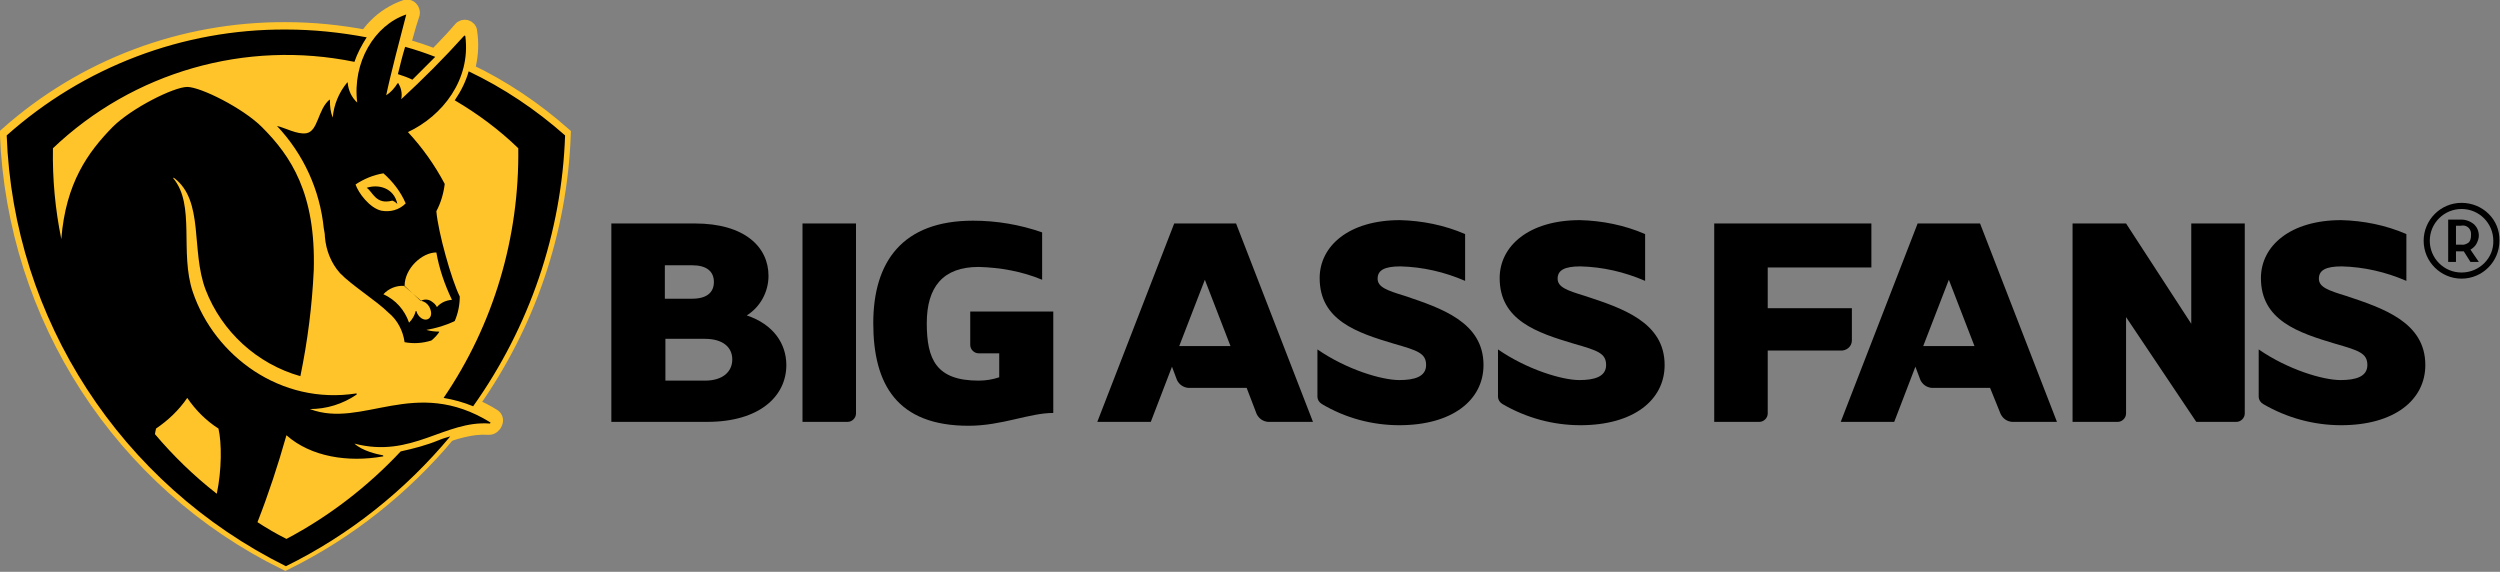 <?xml version="1.0" encoding="utf-8"?>
<!-- Generator: Adobe Illustrator 23.0.3, SVG Export Plug-In . SVG Version: 6.00 Build 0)  -->
<svg version="1.1" id="Layer_1" xmlns="http://www.w3.org/2000/svg" xmlns:xlink="http://www.w3.org/1999/xlink" x="0px" y="0px"
	 viewBox="0 0 448.6 102.6" style="enable-background:new 0 0 448.6 102.6;" xml:space="preserve">
<rect x="0" y="0" width="448.6" height="102.6" fill="#808080" stroke="none"/>
<style type="text/css">
	.st0{fill:#FFFFFF;stroke:#FFC429;stroke-width:2.25;}
	.st1{fill:#FFC429;stroke:#FFC429;stroke-width:2.25;}
	.st2{fill:#FFC429;}
</style>
<title>Asset 2</title>
<g>
	<g id="Layer_1-2">
		<path class="st0" d="M88.6,74.5c-2.4-1.5-5.1-2.6-7.9-3.2C89.6,58,94.2,42.3,94,26.3v-0.4l-0.3-0.3c-3.5-3.4-7.4-6.3-11.6-8.7
			c2.1-3.3,3-7.3,2.4-11.2c0-0.5-0.4-0.9-0.8-1c-0.4-0.1-0.9,0-1.2,0.4c-1.5,1.8-4.9,5.3-7.8,8.1c-1-0.4-2.1-0.8-3.1-1.2
			c0.8-3.4,1.9-7.5,2.6-9.5C74.3,2,74,1.3,73.4,1.1c-0.2-0.1-0.5-0.1-0.7,0c-4.1,1.4-7.4,4.7-8.8,8.9c-4.1-0.9-8.4-1.3-12.6-1.3
			c-15.8,0-31,6.1-42.4,17L8.6,26v0.4C8.1,56.1,24.5,83.5,50.8,97.2l0.4,0.2l0.4-0.2c8.2-4.3,15.6-10,21.8-16.8
			c1.7-0.4,3.4-1,5.1-1.6c3.1-1.1,6-2.1,9.2-1.9h0.1c0.5,0,1-0.4,1.2-0.9C89.3,75.4,89.1,74.8,88.6,74.5z"/>
		<path class="st1" d="M81.5,17.7c1.1-1.6,2-3.4,2.5-5.2c6.3,3,12.1,6.9,17.3,11.5c-0.6,17.5-6.4,34.4-16.5,48.6
			c-1.7-0.7-3.5-1.2-5.3-1.5c9-13.2,13.6-28.8,13.4-44.8C89.5,23,85.7,20.1,81.5,17.7z M71.4,13c0.9,0.3,1.7,0.6,2.6,1
			c1.3-1.2,2.7-2.7,4.1-4.1c-1.8-0.7-3.6-1.3-5.4-1.8C72.2,9.8,71.7,11.5,71.4,13z M65.8,33.5c1.1,0.7,1.6,3.1,4.6,2.3
			c0.3,0.2,0.6,0.4,0.9,0.6l0,0l0,0C70.7,33.4,67.9,32.7,65.8,33.5L65.8,33.5L65.8,33.5z M72.9,2.3C72.9,2.3,73,2.4,72.9,2.3
			C73,2.4,73,2.4,72.9,2.3c-0.9,3.5-3,11.5-3.6,14.5c0.8-0.5,1.5-1.3,2-2.1c0,0,0,0,0.1,0c0,0,0,0,0.1,0c0.5,0.8,0.6,1.8,0.5,2.8
			c4-3.6,7.7-7.4,11.3-11.4c0,0,0.1,0,0.1,0c0,0,0.1,0,0.1,0.1c1,7.8-4.1,14.2-10.4,17.1c2.6,2.8,4.8,5.9,6.6,9.3
			c-0.2,1.7-0.7,3.4-1.5,4.9c0.3,3.7,2.7,12.3,4.2,15.2c0,1.5-0.3,3-0.9,4.4c-1.6,0.8-3.4,1.4-5.1,1.7c0.7,0.2,1.5,0.3,2.2,0.3l0,0
			l0,0c-0.4,0.6-0.9,1.1-1.4,1.5c-1.6,0.5-3.2,0.6-4.9,0.3l0,0c-0.3-2.1-1.3-4-2.9-5.3c-2.1-2.1-6.5-4.9-8.7-7.1
			c-1.6-1.8-2.5-4.1-2.7-6.5c0-0.5-0.1-1-0.2-1.5l0,0c-0.7-6.9-3.6-13.3-8.4-18.4c1.4,0.3,3.7,1.6,5.3,1.3c2.1-0.4,2-4.2,4.1-6
			c0,0,0.1,0,0.1,0c0,0,0,0.1,0,0.1c-0.1,1.1,0.1,2.2,0.5,3.2c0.2-2.3,1.1-4.5,2.6-6.3c0,0,0.1,0,0.1,0c0,0,0,0.1,0,0.1
			c0.1,1.3,0.8,2.6,1.8,3.4C63.2,11,67.1,4.2,72.9,2.3z M72.4,51.1L72.4,51.1C72.4,51.1,72.4,51.1,72.4,51.1
			c-1.4-0.1-2.8,0.5-3.7,1.5c2.2,1,3.8,2.8,4.6,5.1c0.6-0.6,1-1.3,1.2-2.1l0,0c0,0,0,0,0.1,0c0.1,0.2,0.1,0.3,0.2,0.4
			c0.5,0.9,1.4,1.3,2,0.9s0.6-1.3,0.1-2.2c-0.3-0.5-0.8-0.9-1.4-1l0,0c0,0,0,0,0-0.1c0.7-0.4,1.5-0.3,2.1,0.2
			c0.3,0.2,0.6,0.5,0.8,0.9c0.7-0.8,1.6-1.3,2.7-1.3c-1.4-2.7-2.3-5.6-2.9-8.6C75.6,45,72.5,47.9,72.4,51.1z M63.8,32.9
			c0.5,1.5,2.5,4.2,4.6,4.7c1.6,0.3,3.2-0.2,4.4-1.3c-0.9-2.1-2.3-3.9-4-5.4C67,31.1,65.3,31.8,63.8,32.9z M88,75.5c0,0,0,0.1,0,0.1
			c0,0-0.1,0.1-0.1,0.1c-8.1-0.6-14,6.2-24.3,3.5c1.4,1.3,4,1.9,5.1,2.1c0.1,0,0.1,0,0.1,0.1c0,0.1,0,0.1-0.1,0.1
			c-6.2,1.2-12.9,0.2-17.4-3.8c-1.5,5.3-3.2,10.5-5.2,15.6c1.7,1,3.4,2,5.2,3c7.7-4.1,14.7-9.4,20.6-15.7c2.3-0.5,4.6-1.1,6.7-2
			l2.1-0.7c-8.1,9.7-18.1,17.7-29.5,23.3C21.6,86.7,2.4,57,1.1,24C14.9,11.7,32.8,5,51.3,5.1c4.9,0,9.7,0.5,14.5,1.4
			c-0.9,1.4-1.7,2.9-2.2,4.4c-19.5-4-39.7,1.7-54.1,15.5C9.4,31.8,9.9,37.3,11,42.6c0.8-10.1,4.8-15.6,9.2-20.1
			c3.4-3.4,11-7.2,13.4-7.2s10,3.8,13.4,7.2c5.2,5.2,9.8,11.9,9.3,25.7c-0.3,6.4-1.1,12.7-2.4,19c-7.8-2.2-14-8-17-15.5
			c-2.7-7.1-0.2-16-5.7-20.2c0,0-0.1,0-0.1,0c0,0,0,0,0,0c0,0,0,0.1,0,0.1c4,4.8,1.1,13.3,3.5,20.4c3.9,11.5,15.9,20.3,29.3,18.2
			c0,0,0.1,0,0.1,0.1c0,0,0,0.1,0,0.1c-2.5,1.7-5.4,2.6-8.4,2.6C65.1,76.8,74.4,67.1,88,75.5z M38.8,88.3c0.9-4.3,0.9-9.1,0.3-11.7
			c-2.2-1.4-4.1-3.3-5.6-5.5c-1.5,2.2-3.4,4-5.5,5.5c-0.1,0.3-0.1,0.6-0.2,1C31.1,81.5,34.8,85.1,38.8,88.3z"/>
		<path class="st2" d="M88.6,74.8c-2.4-1.5-5.1-2.6-7.9-3.2c8.9-13.3,13.5-29,13.3-44.9v-0.4l-0.3-0.3c-3.5-3.4-7.4-6.3-11.6-8.7
			c2.2-3.3,3-7.3,2.4-11.2c-0.1-0.6-0.7-1.1-1.3-1c-0.3,0-0.5,0.2-0.7,0.4c-1.5,1.8-4.9,5.3-7.8,8.1c-1-0.4-2.1-0.8-3.1-1.2
			c0.8-3.4,1.9-7.5,2.6-9.5c0.1-0.4,0-0.9-0.3-1.2c-0.3-0.3-0.8-0.4-1.2-0.3c-4.1,1.4-7.4,4.7-8.8,8.8c-19.8-4.1-40.4,1.7-55,15.7
			l-0.3,0.3v0.4C8.2,56.3,24.5,83.7,50.9,97.5l0.4,0.2l0.4-0.2c8.2-4.3,15.6-10,21.8-16.8c1.7-0.5,3.4-1,5.1-1.6
			c3.1-1.1,5.9-2.1,9.2-1.9h0.1c0.5,0,1-0.4,1.2-0.9C89.3,75.7,89.1,75.1,88.6,74.8z"/>
		<path d="M81.6,18c1.1-1.6,2-3.4,2.5-5.2c6.3,3,12.1,6.9,17.3,11.5c-0.6,17.5-6.4,34.4-16.5,48.6c-1.7-0.7-3.5-1.2-5.3-1.5
			c9-13.2,13.6-28.8,13.4-44.8C89.6,23.3,85.7,20.4,81.6,18z M71.4,13.3c0.9,0.3,1.8,0.6,2.6,1c1.3-1.3,2.7-2.7,4.1-4.1
			c-1.8-0.7-3.6-1.3-5.4-1.8C72.2,10,71.8,11.7,71.4,13.3z M65.8,33.7c1.1,0.7,1.6,3.1,4.6,2.3c0.3,0.1,0.6,0.3,0.9,0.6l0,0l0,0
			C70.7,33.7,67.9,33,65.8,33.7L65.8,33.7C65.7,33.7,65.8,33.7,65.8,33.7z M72.9,2.6C72.9,2.6,73,2.6,72.9,2.6
			C73,2.6,73,2.6,72.9,2.6c-0.9,3.4-3,11.5-3.6,14.5c0.8-0.5,1.5-1.3,2-2.1c0,0,0,0,0.1-0.1c0,0,0.1,0,0.1,0.1
			c0.5,0.8,0.7,1.8,0.5,2.8c3.9-3.6,7.7-7.4,11.3-11.4c0,0,0.1,0,0.1,0c0,0,0.1,0,0.1,0.1c1,7.8-4.1,14.3-10.3,17.2
			c2.6,2.8,4.8,5.9,6.6,9.3c-0.2,1.7-0.7,3.4-1.5,4.9c0.3,3.7,2.7,12.3,4.2,15.3c0,1.5-0.3,3-0.9,4.4c-1.6,0.8-3.4,1.3-5.1,1.6
			c0.7,0.2,1.5,0.3,2.2,0.3c0,0,0,0,0.1,0c0,0,0,0,0,0.1c-0.4,0.6-0.9,1.1-1.4,1.5c-1.6,0.5-3.2,0.6-4.8,0.3l0,0
			c-0.3-2.1-1.3-4-2.9-5.3c-2.1-2.1-6.6-4.9-8.7-7.1c-1.6-1.8-2.5-4.1-2.7-6.5c0-0.5-0.1-1-0.2-1.5l0,0c-0.7-6.9-3.6-13.3-8.4-18.4
			c1.4,0.3,3.7,1.6,5.3,1.3c2.1-0.4,2-4.2,4.1-6c0,0,0.1,0,0.1,0c0,0,0,0,0,0c0,0,0,0.1,0,0.1c0,1.1,0.1,2.1,0.5,3.1
			c0.2-2.3,1.1-4.5,2.6-6.3c0,0,0.1,0,0.1,0c0,0,0,0,0,0c0,0,0,0,0,0.1c0.1,1.3,0.7,2.6,1.7,3.5C63.2,11.2,67.2,4.5,72.9,2.6z
			 M72.5,51.3L72.5,51.3L72.5,51.3c-1.4-0.1-2.8,0.5-3.7,1.5c2.2,1,3.8,2.8,4.6,5.1c0.6-0.6,1-1.3,1.2-2.1l0,0c0,0,0,0,0.1,0
			c0.1,0.2,0.1,0.3,0.2,0.5c0.5,0.9,1.4,1.3,2,0.9s0.6-1.3,0.1-2.2c-0.3-0.5-0.8-0.9-1.4-1l0,0 M75.5,54c0.7-0.4,1.5-0.3,2.1,0.2
			c0.3,0.2,0.6,0.5,0.8,0.9c0.7-0.8,1.6-1.2,2.7-1.3c-1.3-2.7-2.3-5.6-2.8-8.5c-2.6,0-5.7,2.9-5.7,6L75.5,54z M63.8,33.1
			c0.5,1.5,2.5,4.2,4.6,4.7c1.6,0.3,3.2-0.1,4.4-1.3c-0.9-2.1-2.3-3.9-4-5.4C67,31.4,65.3,32.1,63.8,33.1z M88,75.8c0,0,0,0.1,0,0.1
			c0,0-0.1,0.1-0.1,0.1c-8.1-0.6-14,6.3-24.3,3.6c1.4,1.3,4,1.9,5.1,2.1c0,0,0.1,0.1,0.1,0.1c0,0,0,0.1-0.1,0.1
			C62.5,83,55.8,82,51.4,78.1c-1.5,5.3-3.2,10.5-5.2,15.6c1.7,1.1,3.4,2.1,5.2,3C59,92.7,66,87.3,71.9,81c2.3-0.5,4.6-1.1,6.8-2
			c0.7-0.3,1.4-0.5,2.1-0.7c-8.1,9.7-18.1,17.7-29.5,23.3C21.7,86.9,2.4,57.3,1.2,24.3C15,12,32.8,5.2,51.3,5.3
			c4.9,0,9.7,0.5,14.5,1.4c-0.9,1.4-1.7,2.9-2.2,4.4C44.1,7.1,23.9,12.9,9.5,26.6C9.4,32.1,9.9,37.5,11,42.9
			c0.8-10.1,4.8-15.6,9.2-20.1c3.4-3.4,11-7.2,13.4-7.2s10,3.8,13.4,7.2c5.2,5.2,9.7,11.9,9.3,25.7c-0.3,6.4-1.1,12.7-2.4,19
			c-7.8-2.2-14.1-8-17-15.5c-2.7-7.1-0.2-16-5.7-20.1c0,0-0.1,0-0.1,0c0,0,0,0.1,0,0.1c4,4.8,1.1,13.3,3.5,20.4
			c3.9,11.5,15.8,20.3,29.3,18.2c0.1,0,0.1,0,0.1,0.1c0,0,0,0.1,0,0.1c-2.5,1.7-5.4,2.6-8.4,2.6C65.1,77,74.4,67.4,88,75.8z
			 M38.9,88.6c0.9-4.3,0.9-9.1,0.3-11.7c-2.2-1.4-4.1-3.3-5.6-5.5c-1.5,2.2-3.4,4-5.6,5.5c-0.1,0.3-0.1,0.6-0.2,1
			C31.1,81.8,34.8,85.4,38.9,88.6L38.9,88.6z"/>
		<path d="M134,56.6c2.4-1.5,3.9-4.2,3.9-7.1c0-5.2-4.3-9.4-13.2-9.4h-15v35.6h17.2c9.4,0,14.2-4.6,14.2-10.2
			C141.1,61.7,138.8,58.2,134,56.6z M119.3,47.6h4.9c2.6,0,3.9,1.1,3.9,3s-1.3,3-3.9,3h-4.9L119.3,47.6z M126.5,68.3h-7.1v-7.5h7.1
			c3.2,0,4.9,1.5,4.9,3.7S129.7,68.3,126.5,68.3L126.5,68.3z"/>
		<path d="M266.2,65.5c0,6.3-5.6,10.8-15.1,10.8c-4.9,0-9.7-1.3-13.9-3.8c-0.5-0.3-0.8-0.8-0.8-1.3v-8.5c5.2,3.6,11.5,5.5,14.7,5.5
			c2.7,0,4.8-0.6,4.8-2.7s-1.5-2.6-5.7-3.8c-6.7-2-13.4-4.2-13.4-11.8c0-5.8,5.3-10.4,14.4-10.4c4,0.1,8,0.9,11.7,2.5v8.4
			c-3.7-1.6-7.6-2.5-11.6-2.6c-2.9,0-4.1,0.7-4.1,2.2s1.6,2.1,4.9,3.1C258.6,55.3,266.2,57.8,266.2,65.5z"/>
		<path d="M221.8,40.1h-11.1l-13.8,35.6h9.6l3.8-9.9l0.9,2.4c0.4,0.8,1.1,1.3,2,1.4h10.5l1.8,4.7c0.4,0.8,1.1,1.3,2,1.4h8.1
			L221.8,40.1z M211.6,62.1l4.6-11.9l4.6,11.9H211.6z"/>
		<path d="M298.7,65.5c0,6.3-5.6,10.8-15.1,10.8c-4.9,0-9.7-1.3-14-3.8c-0.5-0.3-0.8-0.8-0.8-1.3v-8.5c5.2,3.6,11.5,5.5,14.6,5.5
			c2.7,0,4.8-0.6,4.8-2.7s-1.5-2.6-5.7-3.8c-6.7-2-13.4-4.2-13.4-11.8c0-5.8,5.3-10.4,14.4-10.4c4,0.1,8,0.9,11.7,2.5v8.4
			c-3.7-1.6-7.6-2.5-11.6-2.6c-2.9,0-4.1,0.7-4.1,2.2s1.6,2.1,4.9,3.1C291.1,55.3,298.7,57.8,298.7,65.5z"/>
		<path d="M144,40.1h9.6v34.1c0,0.8-0.7,1.5-1.5,1.5c0,0,0,0,0,0H144V40.1z"/>
		<path d="M174.1,55.9H189v18.2c-4.3,0-9.2,2.3-15.2,2.3c-12.8,0-17.1-7.4-17.1-18.4s5.2-18.4,17.9-18.4c4.2,0,8.4,0.7,12.4,2.1v8.5
			c-3.6-1.5-7.5-2.2-11.4-2.3c-6.4,0-9.3,3.6-9.3,10.1s1.7,10.3,9.3,10.3c1.3,0,2.5-0.2,3.7-0.6v-4.3h-3.7c-0.8,0-1.5-0.7-1.5-1.5
			L174.1,55.9z"/>
		<path d="M344.1,40.1l-13.8,35.6h9.6l3.8-9.9l0.9,2.4c0.4,0.8,1.1,1.3,2,1.4h10.5l1.9,4.7c0.4,0.8,1.1,1.3,2,1.4h8.1l-13.8-35.6
			H344.1z M345.1,62.1l4.6-11.9l4.6,11.9H345.1z"/>
		<path d="M393.2,40.1v18l-11.7-18h-9.6v35.6h8.1c0.8,0,1.5-0.7,1.5-1.5V56.9l12.6,18.8h7.2c0.8,0,1.5-0.7,1.5-1.5c0,0,0,0,0,0V40.1
			H393.2z"/>
		<path d="M335.8,47.9v-7.8h-28.2v35.6h8.1c0.8,0,1.5-0.7,1.5-1.5V62.9h13c1.1,0.1,2.1-0.7,2.1-1.8c0-0.1,0-0.2,0-0.3v-5.5h-15.1
			v-7.3H335.8z"/>
		<path d="M435.2,65.5c0,6.3-5.6,10.8-15.1,10.8c-4.9,0-9.7-1.3-14-3.8c-0.5-0.3-0.8-0.8-0.8-1.3v-8.5c5.2,3.6,11.5,5.5,14.7,5.5
			c2.7,0,4.8-0.6,4.8-2.7s-1.5-2.6-5.7-3.8c-6.7-2-13.4-4.2-13.4-11.8c0-5.8,5.3-10.4,14.4-10.4c4,0.1,8,0.9,11.7,2.5v8.4
			c-3.7-1.6-7.6-2.5-11.6-2.6c-2.9,0-4.1,0.7-4.1,2.2s1.6,2.1,4.9,3.1C427.6,55.3,435.2,57.8,435.2,65.5z"/>
		<path d="M441.7,36.4c-3.8,0-6.8,3.1-6.8,6.8c0,3.8,3.1,6.8,6.8,6.8c3.8,0,6.8-3.1,6.8-6.8c0,0,0,0,0,0
			C448.6,39.4,445.5,36.4,441.7,36.4z M441.7,48.9c-3.2,0-5.7-2.6-5.7-5.7c0-3.2,2.6-5.7,5.7-5.7c3.2,0,5.7,2.6,5.7,5.7v0
			C447.5,46.3,444.9,48.9,441.7,48.9z"/>
		<path d="M444.4,43.7c0.2-0.4,0.4-0.9,0.4-1.4c0-0.8-0.3-1.5-0.8-2c-0.7-0.6-1.5-0.9-2.4-0.9h-2.3v7.6h1.4v-1.9h1.4l1.2,1.9h1.5
			l-1.5-2.2C443.8,44.5,444.2,44.1,444.4,43.7z M443,43.5c-0.4,0.3-0.9,0.5-1.4,0.4h-0.9v-3.4h0.9c0.9-0.2,1.7,0.4,1.8,1.3
			c0,0.1,0,0.3,0,0.4C443.4,42.7,443.3,43.2,443,43.5L443,43.5z"/>
	</g>
</g>
</svg>
